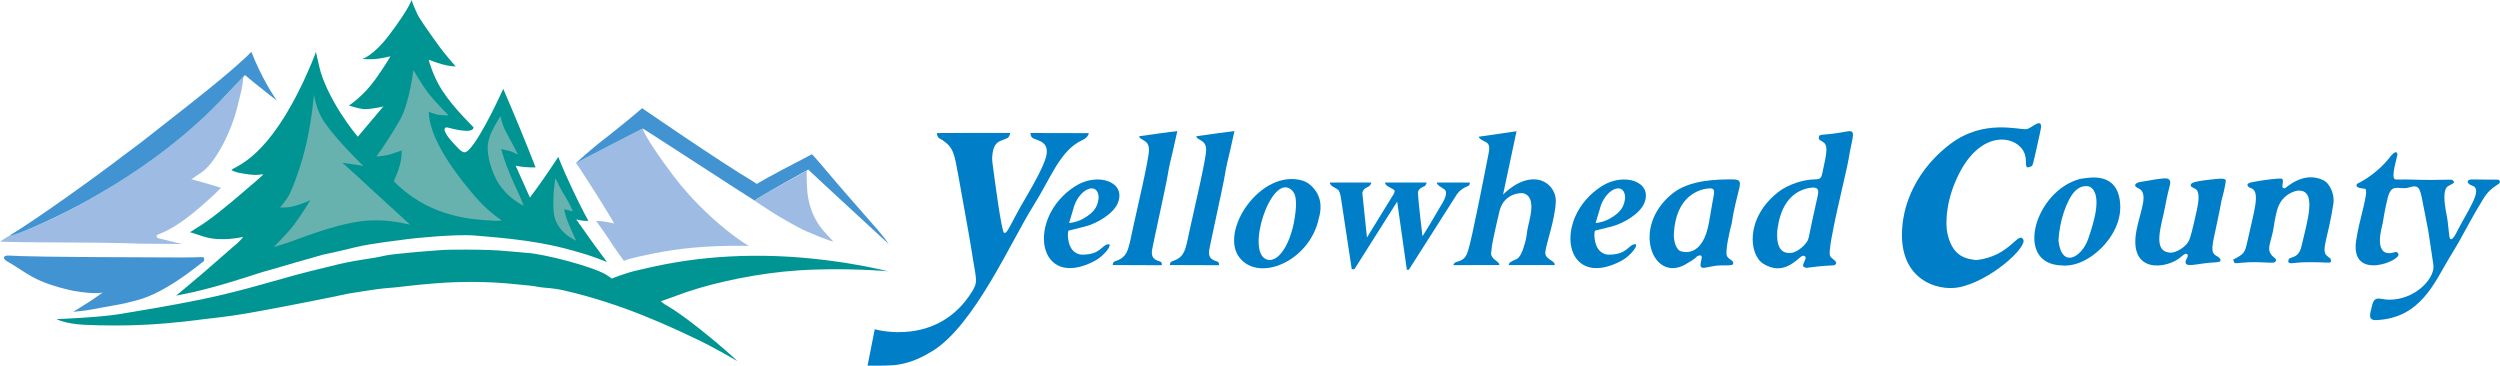 <?xml version="1.0" encoding="UTF-8" standalone="no"?><!DOCTYPE svg PUBLIC "-//W3C//DTD SVG 1.1//EN" "http://www.w3.org/Graphics/SVG/1.1/DTD/svg11.dtd"><svg width="100%" height="100%" viewBox="0 0 13612 1992" version="1.1" xmlns="http://www.w3.org/2000/svg" xmlns:xlink="http://www.w3.org/1999/xlink" xml:space="preserve" xmlns:serif="http://www.serif.com/" style="fill-rule:evenodd;clip-rule:evenodd;stroke-linejoin:round;stroke-miterlimit:2;"><g id="Background"><path d="M1719.883,281.814c0,0 12.502,53.039 18.411,80.389c17.097,79.123 67.924,177.506 116.516,253.768c47.732,74.911 93.393,128.413 93.393,128.413l139.425,-165.037c0,0 -56.559,14.944 -101.507,14.755c-28.11,-0.118 -86.457,-19.546 -86.457,-19.546c0,0 76.741,-47.852 146.175,-145.46c55.056,-77.397 80.014,-122.523 80.014,-122.523c0,0 -44.095,11.28 -84.281,15.118c-23.665,2.26 -69.94,-0.536 -69.94,-0.536c0,0 59.546,-13.402 150.45,-134.526c110.2,-146.834 118.18,-186.63 118.18,-186.63c0,0 23.969,65.141 42.468,95.825c26.137,43.353 113.691,163.398 114.354,164.291c27.399,36.954 84.315,101.938 84.315,101.938c0,0 -38.624,-1.363 -76.003,-12.446c-35.458,-10.513 -71.384,-24.668 -71.384,-24.668c0,0 21.304,86.879 73.6,167.312c68.466,105.304 171.269,198.421 170.864,201.975c-4.717,41.45 -142.045,-1.131 -145.361,-0.85c-41.276,3.496 30.439,80.937 35.517,86.422c48.219,52.069 58.597,62.191 85.946,33.901c70.206,-72.624 185.42,-329.933 185.42,-329.933c63.279,146.374 121.321,286.695 176.245,427.847c-37.088,0.338 -74.688,-1.604 -108.654,-9.593c25.902,57.319 51.805,115.179 77.707,173.538c55.755,-73.758 106.004,-147.516 154.467,-221.275c0,0 18.295,51.166 72.439,166.696c62.955,134.334 91.885,181.283 91.885,181.283c-13.981,1.897 -36.103,-0.066 -66.737,-7.495c0,0 17.955,24.327 95.34,134.151c16.408,23.285 72.941,98.21 72.941,98.21c0,0 -64.921,-26.344 -115.677,-41.984c-171.207,-52.756 -301.075,-79.013 -605.236,-102.697c-110.705,-8.62 -342.078,16.195 -358.217,18.499c-54.097,7.72 -204.994,24.283 -288.496,44.561c-164.349,39.91 -164.956,37.118 -179.105,41.108c-255.262,71.99 -254.267,74.015 -276.586,79.68c-93.061,23.62 -227.935,77.003 -427.565,123.611c-35.604,8.312 -96.087,19.625 -96.087,19.625c0,0 74.501,-60.709 153.141,-128.277c78.213,-67.202 160.52,-141.227 177.694,-154.577c16.113,-12.525 34.667,-36.958 34.667,-36.958c0,0 -118.377,29.661 -215.831,-1.759c-51.955,-16.751 -74.066,-23.765 -74.066,-23.765c0,0 52.253,-31.966 77.535,-49.232c91.137,-62.238 214.122,-171.199 235.091,-188.801c69.347,-58.211 88.363,-77.259 86.675,-77.198c-30.991,1.135 -34.157,10.987 -138.116,-9.191c-1.711,-0.332 -26.031,-6.857 -35.666,-14.339c26.552,-23.786 201.723,-62.272 404.254,-507.894c48.953,-107.709 55.842,-135.73 55.842,-135.73Z" style="fill:#009593;"/><path d="M307.697,1737.483c0,0 231.798,-8.49 345.829,-27.76c107.136,-18.105 279.342,-45.611 444.167,-79.822c122.179,-25.359 238.927,-55.776 329.32,-81.57c296.093,-84.491 297.261,-78.869 358.893,-95.253c151.755,-40.343 224.415,-40.6 315.182,-62.268c32.839,-7.839 284.991,-30.438 345.741,-31.162c276.181,-3.292 315.683,9.555 427.609,17.64c88.648,6.404 344.618,70.839 424.905,117.784c12.67,7.409 31.81,21.827 31.81,21.827c0,0 70.939,-30.434 150.63,-47.751c74.399,-16.167 315.978,-81.36 681.318,-76.367c365.34,4.992 672.516,84.4 672.516,84.4c0,0 -233.419,-21.687 -490.425,-4.828c-216.654,14.212 -447.183,64.106 -602.382,116.279c-10.582,3.557 -144.671,51.906 -144.671,51.906c0,0 13.806,12.278 20.575,16.083c16.541,9.299 76.886,43.226 193.88,136.646c151.779,121.196 201.829,172.779 201.829,172.779c0,0 -128.539,-75.42 -216.398,-116.852c-132.513,-62.488 -402.134,-194.402 -732.343,-268.922c-57.553,-12.988 -105.196,-12.998 -123.379,-16.314c-61.419,-11.199 -61.488,-8.524 -123.563,-15.342c-344.345,-37.821 -603.614,14.324 -717.039,20.581c-38.045,2.098 -203.294,28.851 -207.187,29.867c-14.038,3.664 -317.107,66.325 -544.949,106.222c-114.535,20.056 -211.199,28.662 -240.285,32.616c-29.147,3.962 -157.23,21.317 -306.604,29.684c-114.138,6.394 -241.659,5.637 -341.308,0.976c-106.453,-4.98 -153.672,-31.081 -153.672,-31.081Z" style="fill:#009593;"/><path d="M1325.211,417.133c-5.413,68.399 -13.539,82.097 -28.912,149.248c-33.325,145.566 -118.026,309.95 -192.096,367.47c-1.89,1.468 -61.948,42.263 -61.948,42.263c0,0 28.525,6.606 121.754,34.351c17.299,5.148 39.009,11.905 39.009,11.905c0,0 -24.168,25.134 -32.911,33.216c-93.05,86.016 -196.276,175.565 -293.08,214.342c-7.141,2.86 -23.31,10.064 -23.31,10.064c0,0 -5.304,13.706 10.538,17.707c94.477,23.865 127.737,30.955 127.737,30.955c0,0 -151.033,-0.997 -240.956,-1.987c-0.561,-0.006 -61.737,-5.656 -468.688,-6.788c-212.629,-0.592 -282.348,-4.146 -282.348,-4.146c0,0 41.712,-29.384 51.844,-31.447c44.565,-9.075 213.661,-78.003 370.422,-162.321c539.262,-290.058 794.935,-593.833 851.864,-651.412c23.235,-23.5 45.057,-48.031 51.081,-53.42Z" style="fill:#9ebce3;"/><path d="M3499.642,700.031c8.045,36.568 99.521,168.371 167.97,258.575c184.982,243.775 414.593,388.945 412.365,380.032c0,0 -154.063,-4.286 -312.47,10.538c-138.912,13 -279.789,43.997 -341.613,60.902c-11.39,3.115 -28.526,10.472 -28.526,10.472c0,0 -40.633,-52.965 -100.988,-146.341c-8.675,-13.422 -51.312,-71.946 -51.312,-71.946c32.485,1.58 65.368,5.954 98.893,14.821c0,0 -11.742,-23.833 -74.088,-122.964c-118.389,-188.239 -134.05,-207.487 -134.05,-207.487c0,0 225.295,-116.324 310.065,-161.286c24.98,-13.249 53.754,-25.318 53.754,-25.318Z" style="fill:#9ebce3;"/><path d="M2233.042,1223.234c-11.541,-0.785 -118.948,-32.919 -246.288,-20.791c-132.019,12.573 -285.781,70.118 -394.723,109.887c-40.73,14.868 -102.126,33.144 -102.126,33.144c0,0 74.431,-74.834 107.072,-116.52c33.416,-42.676 93.425,-139.534 93.425,-139.534c0,0 -71.879,34.808 -125.96,39.673c-16.025,1.442 -39.765,0.92 -39.765,0.92c0,0 37.151,-44.286 49.337,-68.164c24.856,-48.709 68.952,-167.734 95.903,-288.419c28.8,-128.961 39.669,-258.345 39.669,-258.345c0,0 10.888,84.548 57.831,151.848c73.1,104.799 211.018,236.719 211.018,236.719c0,0 -60.662,-10.728 -112.552,-16.884c-4.506,-0.535 22.648,18.011 150.828,138.731c14.212,13.385 217.192,197.796 216.33,197.737Z" style="fill:#67b1af;"/><path d="M2250.572,381.601c0,0 52.793,88.737 81.717,126.322c27.48,35.708 110.547,120.955 110.547,120.955c0,0 -35.821,-0.985 -53.427,-3.307c-18.066,-2.383 -54.972,-16.479 -54.972,-16.479c0,0 1.502,31.474 6.703,54.105c8.593,37.394 38.705,168.424 248.587,410.154c4.415,5.085 36.057,40.433 68.983,69.948c35.653,31.961 73.78,56.885 73.78,56.885c0,0 -23.492,2.669 -37.589,1.96c-122.972,-6.188 -336.78,-17.436 -526.062,-190.879c-8.414,-7.71 -24.987,-24.868 -24.987,-24.868c0,0 39.618,-78.264 42.63,-143.161c0.335,-7.209 0.546,-24.126 0.546,-24.126c0,0 -55.222,20.063 -78.245,25.521c-19.567,4.639 -59.893,7.227 -59.893,7.227c0,0 48.554,-60.435 128.403,-198.143c51.972,-89.631 73.279,-272.116 73.279,-272.116Z" style="fill:#67b1af;"/><path d="M393.656,1582.414c-215.224,-48.588 -243.506,-96.704 -358.17,-161.432c-18.389,-10.381 -22.246,-31.328 12.029,-29.529c74.935,3.932 156.819,8.228 937.914,10.405c117.736,0.328 125.184,-6.818 126.172,5.877c1.367,17.56 -4.201,15.586 -17.8,26.424c-245.116,195.35 -354.642,200.041 -396.587,212.981c-28.134,8.679 -148.551,27.689 -197.759,37.865c-32.385,6.697 -100.913,12.661 -100.913,12.661c0,0 64.069,-39.126 90.743,-56.521c23.926,-15.603 70.578,-48.806 70.578,-48.806c0,0 -36.116,13.263 -166.208,-9.924Z" style="fill:#4293d1;"/><path d="M1333.867,408.732c0,0 -36.502,38.321 -59.736,61.821c-56.929,57.578 -306.57,360.021 -853.084,651.412c-149.01,79.449 -355.328,168.677 -369.33,160.658c143.515,-85.62 480.111,-327.627 619.59,-435.18c51.57,-39.766 52.58,-37.828 103.696,-77.623c428.888,-333.892 480.611,-382.883 560.128,-454.604c13.408,-12.094 33.446,-33.403 33.446,-33.403c0,0 17.053,42.266 20.422,49.911c59.589,135.22 118.777,216.23 118.777,216.23c0,0 -54.994,-41.777 -126.22,-99.71c-1.161,-0.944 -47.688,-39.512 -47.688,-39.512Z" style="fill:#4293d1;"/><path d="M4108.66,1091.97c-16.059,-7.926 -603.382,-391.086 -608.894,-391.971c-3.886,-0.624 -363.945,187.415 -363.945,187.415c0,0 81.583,-72.826 120.34,-103.788c34.775,-27.78 34.949,-26.975 69.626,-54.557c134.739,-107.171 170.34,-139.973 170.34,-139.973c0,0 424.483,292.232 601.851,397.437c7.407,4.394 22.865,14.83 22.865,14.83c0,0 63.121,-39.428 252.667,-136.515c23.096,-11.83 47.597,-25.152 47.597,-25.152c0,0 25.991,27.91 45.393,51.035c140.987,168.042 248.572,286.376 310.559,358.553c42.093,49.012 61.845,79.369 61.845,79.369l-37.095,-33.932c0,0 -161.753,-149.169 -176.114,-162.702c-16.477,-15.527 -170.328,-156.335 -224.809,-208.716c-27.881,14.77 -262.047,145.866 -292.227,168.665Z" style="fill:#4293d1;"/><path d="M4392.097,928.196c0.652,4.481 -0.019,69.274 1.736,85.961c1.895,18.014 -0.522,138.087 91.384,244.482c11.024,12.762 52.436,57.093 52.436,57.093c0,0 -26.678,-4.187 -148.075,-56.729c-41.16,-17.814 -163.596,-87.216 -208.724,-118.372c-24.063,-16.613 -69.814,-45.482 -73.365,-48.661c35.216,-26.604 245.953,-139.074 284.608,-163.774Z" style="fill:#9ebce3;"/><path d="M2719.022,1005.552c-25.186,-37.038 -63.64,-122.141 -63.622,-200.786c0.012,-51.729 25.361,-95.826 41.418,-125.564c8.754,-16.213 28.695,-47.244 28.695,-47.244c0,0 6.497,44.724 30.875,88.74c33.54,60.557 64.523,121.17 64.523,121.17c0,0 -28.34,-13.725 -43.649,-18.734c-13.745,-4.497 -48.207,-11.319 -48.207,-11.319c0,0 11.626,44.713 30.838,94.599c27.979,72.652 63.514,146.425 68.889,157.928c7.654,16.381 22.599,56.062 22.599,56.062c-34.089,-17.045 -90.594,-53.433 -132.359,-114.853Z" style="fill:#67b1af;"/><path d="M3024.547,970.394c13.205,28.823 31.699,65.345 49.786,94.013c24.262,38.459 46.89,86.899 43.897,86.506l-46.888,-11.938c0,0 6.39,35.381 21.49,71.793c25.049,60.399 44.518,99.354 44.518,99.354c0,0 -114.882,-44.45 -123.143,-159.619c-4.269,-59.508 1.323,-138.51 10.34,-180.109Z" style="fill:#67b1af;"/></g><g id="Layer1"><path d="M5402.8,879.191c13.165,101.285 50.417,383.607 64.243,388.599c18.623,6.723 29.943,-42.126 118.582,-192.461c118.33,-200.693 115.369,-236.783 113.517,-259.356c-4.151,-50.597 -64.19,-53.626 -79.016,-66.574c-9.654,-8.431 -9.774,-25.223 -9.774,-25.223l317.581,0.736c0,0 -0.931,22.374 -33.888,37.393c-123.216,56.153 -172.474,207.937 -265.801,355.086c-119.445,188.329 -322.32,654.826 -552.617,794.819c-51.163,31.101 -107.953,60.225 -185.179,73.165c-46.765,7.836 -166.77,5.454 -166.77,5.454c0,0 35.233,-175.63 39.175,-198.268c9.265,2.935 345.062,97.279 531.834,-208.176c30.711,-50.226 20.096,-64.268 2.679,-175.179c-15.693,-99.934 -29.01,-174.617 -77.444,-442.044c-24.319,-134.278 -27.908,-162.14 -87.223,-203.526c-8.012,-5.59 -19.213,-9.142 -24.281,-15.966c-7.601,-10.235 -7.122,-23.066 -7.122,-23.066c0,0 19.383,0.094 21.104,-0.273c4.263,-0.907 378.074,-0.387 378.074,-0.387c-0,0 -1.737,13.059 -9.031,22.459c-3.852,4.964 -10.83,6.881 -16.482,9.736c-15.313,7.736 -41.653,10.389 -57.368,36.167c-13.228,21.698 -17.595,65.336 -14.794,86.887Z" style="fill:#007fc8;"/><path d="M10759.579,1416.252c184.094,-19.916 227.451,-157.731 256.023,-113.533c26.884,41.587 -180.713,229.701 -351.618,261.946c-115.318,21.758 -340.679,-42.35 -304.455,-349.007c4.723,-39.986 30.448,-257.755 259.174,-431.44c182.743,-138.767 374.449,-75.153 416.129,-81.217c24.869,-3.618 80.258,-63.04 78.508,-11.341c-0.269,7.959 -18.582,89.546 -20.323,97.306c-24.926,111.054 -24.801,112.861 -33.63,116.965c-42.544,19.777 -20.276,-18.644 -33.92,-63.802c-30.189,-99.916 -227.745,-150.589 -357.27,100.581c-74.977,145.393 -76.518,276.526 -64.812,329.172c29.949,134.692 111.812,136.857 156.195,144.371Z" style="fill:#007fc8;"/><path d="M9850.069,1456.601c-4.621,-0.817 -9.338,2.637 -13.958,1.82c-31.961,-5.648 -15.527,-19.251 -5.241,-50.241c3.785,-11.403 -9.548,-20.648 -22.152,-12.413c-27.278,17.821 -99.279,107.365 -207.314,40.669c-78.152,-48.248 -101.252,-246.644 79.84,-390.115c56.371,-44.66 138.932,-66.036 181.927,-68.748c40.446,-2.551 52.057,3.156 59.47,-36.761c12.87,-69.302 37.317,-141.833 7.874,-164.263c-21.239,-16.181 -29.254,-12.702 -27.052,-30.074c2.637,-20.804 15.35,-4.821 152.454,-30.674c56.055,-10.57 28.301,27.77 8.597,154.486c-10.523,67.67 -117.533,480.311 -100.389,522.722c6.869,16.993 47.155,30.204 28.582,47.606c-9.912,9.288 -12.894,-1.164 -142.637,15.986Zm-173.296,-199.121c-0.094,15.559 -13.096,129.818 75.788,119.465c41.639,-4.85 82.628,-51.493 90.315,-68.046c7.953,-17.126 3.663,-18.296 51.45,-230.362c8.139,-36.119 15.584,-66.422 -44.477,-54.829c-150.837,29.115 -166.984,192.602 -173.076,233.771Z" style="fill:#007fc8;"/><path d="M13316.584,1145.69c14.521,69.165 10.285,69.264 19.654,139.381c6.17,46.175 36.324,-13.816 37.81,-16.772c58.147,-115.684 140.419,-226.304 94.953,-253.949c-5.953,-3.619 -13.237,-4.634 -19.231,-8.185c-23.113,-13.693 -15.582,-29.669 10.931,-29.121c138.847,2.871 142.336,-3.171 148.824,6.826c14.504,22.349 -40.513,19.947 -87.569,97.346c-97.697,160.698 -89.382,165.156 -187.519,325.754c-78.152,127.893 -154.166,326.264 -396.72,335.954c-49.793,1.989 -30.607,-40.397 -24.13,-71.55c14.181,-68.214 41.021,-40.1 93.013,-39.567c140.428,1.439 246.043,-110.485 243.243,-181.439c-0.614,-15.551 -2.316,-15.271 -28.051,-192.511c-1.181,-8.136 -29.974,-153.584 -32.616,-166.932c-13.27,-67.037 -19.364,-87.42 -72.965,-70.197c-52.004,16.711 -93.776,-29.719 -115.232,55.585c-16.092,63.979 -25.817,127.414 -27.53,138.587c-2.442,15.926 -53.824,176.06 46.915,162.764c21.926,-2.894 27.18,-14.134 38.236,4.798c20.229,34.64 -261.42,152.507 -230.24,-70.164c16.462,-117.563 71.49,-269.915 49.872,-284.286c-2.713,-1.804 -62.78,-1.593 -44.149,-27.225c0.99,-1.362 98.626,-42.472 181.833,-148.889c1.927,-2.465 33.834,-43.272 37.693,-10.442c0.735,6.25 -35.977,121.433 -14.951,133.367c10.243,5.814 11.329,-0.443 147.167,4.288c65.672,2.287 161.549,-3.322 166.695,0.711c22.081,17.306 0.272,19.128 -23.429,33.752c-33.175,20.47 -15.147,111.578 -12.507,132.115Z" style="fill:#007fc8;"/><path d="M9429.278,1214.521c-5.942,20.787 -41.001,160.298 -24.673,182.603c15.56,21.256 35.369,19.594 32.24,39.49c-2.167,13.778 -60.426,4.89 -97.602,10.764c-13.463,2.127 -26.821,4.882 -40.283,7.012c-9.21,1.457 -18.464,4.87 -27.721,3.747c-36.1,-4.382 24.115,-84.992 -28.596,-64.178c-6.022,2.378 -1.427,9.194 -66.556,46.055c-178.009,100.745 -296.923,-205.814 -68.856,-387.188c92.994,-73.955 240.475,-75.574 315.041,-76.165c43.043,-0.341 58.391,2.564 48.473,44.733c-9.744,41.432 -31.55,121.113 -41.468,193.127Zm-315.711,70.189c0.411,7.047 3.831,65.689 33.687,81.551c5.657,3.006 125.525,49.7 159.605,-165.113c24.614,-155.148 35.688,-161.721 16.349,-173.876c-10.051,-6.317 -202.39,-4.604 -209.641,257.437Z" style="fill:#007fc8;"/><path d="M7180.658,1189.058c-48.826,230.579 -319.965,348.637 -429.289,216.742c-117.978,-142.336 111.444,-489.436 340.57,-422.563c45.352,13.237 71.961,56.395 76.113,63.129c38.957,63.187 15.085,131.005 12.606,142.692Zm-124.056,-69.823c-0.83,-28.833 1.424,-65.918 -28.862,-88.835c-108.319,-81.966 -247.5,343.726 -129.988,382.674c69.96,23.187 149.24,-113.364 158.85,-293.838Z" style="fill:#007fc8;"/><path d="M8120.334,1366.917c0.453,3.467 -11.972,25.557 23.7,51.371c25.92,18.757 18.608,24.841 18.608,24.841l-248.868,0.46c0,0 -0.651,-13.254 21.342,-18.803c39.359,-9.931 49.23,-32.255 57.931,-58.21c20.892,-62.321 92.771,-433.134 112.525,-533.419c8.867,-45.014 -2.839,-53.802 -21.933,-62.84c-34.729,-16.438 -31.62,-25.958 -31.62,-25.958l205.174,-29.834l-73.389,345.21c0,0 91.99,-99.609 191.248,-81.042c59.331,11.098 98.855,64.687 95.904,121.403c-5.361,103.039 -53.13,226.244 -57.124,274.078c-1.978,23.688 20.456,36.407 33.439,44.644c22.485,14.266 17.741,24.404 17.741,24.404l-249.931,0c0,-11.724 7.045,-17.471 40.723,-31.76c20.18,-8.562 33.917,-42.68 41.974,-70.514c12.058,-41.655 12.29,-41.2 17.699,-84.453c5.691,-45.507 60.269,-185.773 -24.017,-204.686c-2.838,-0.637 -98.283,-6.175 -126.24,94.232c-3.156,11.334 -37.797,162.615 -42.199,193.174c-0.317,2.204 -0.199,2.052 -2.688,27.704Z" style="fill:#007fc8;"/><path d="M11325.975,974.066c51.046,-7.397 202.377,-41.287 217.681,131.454c11.984,135.28 -91.43,234.545 -107.105,249.592c-111.225,106.763 -207.71,90.076 -208.253,90.068c-265.813,-3.867 -149.994,-407.249 97.678,-471.114Zm-117.714,338.363c18.28,152.637 127.504,87.971 161.906,-12.677c24.861,-72.734 80.378,-235.381 11.926,-280.977c-10.474,-6.977 -48.616,-12.959 -82.481,20.114c-46.354,45.272 -88.814,171.779 -91.352,273.54Z" style="fill:#007fc8;"/><path d="M7720.63,1049.443c1.457,48.872 24.433,236.858 24.433,236.858c0,0 19.238,-27.68 98.288,-163.465c5.89,-10.118 39.989,-59.715 27.202,-85.104c-6.388,-12.684 -46.714,-25.049 -47.571,-43.9l179.723,0c0,0 2.761,15.123 -11.781,20.319c-43.217,15.439 -61.419,48.491 -61.419,48.491l-258.584,406.048l-10.94,0.133l-52.619,-371.094l-232.892,368.129l-14.423,0.071l-59.942,-395.003c0,0 -4.563,-25.558 -12.504,-35.067c-10.833,-12.971 -48.455,-21.99 -46.246,-42.026l224.997,0c0,0 -1.467,17.311 -21.338,25.52c-29.749,12.29 -27.066,34.887 -27.066,34.887l24.89,238.958l138.713,-225.76c0,0 16.217,-21.05 11.344,-30.003c-6.677,-12.267 -52.032,-21.795 -51.407,-43.602l226.42,0c0,0 -3.42,16.962 -13.388,20.956c-26.176,10.488 -34.215,23.696 -33.889,34.655Z" style="fill:#007fc8;"/><path d="M12158.555,1413.929c60.264,-32.08 63.936,-34.472 78.477,-101.261c35.591,-163.481 70.469,-264.371 22.833,-286.992c-3.443,-1.635 -7.2,-2.514 -10.73,-3.953c-3.373,-1.375 -32.16,-20.59 11.74,-29.597c59.009,-12.106 155.153,-23.429 163.494,-18.865c17.653,9.659 -13.753,56.393 17.203,51.651c4.244,-0.65 99.059,-95.719 207.032,-44.395c41.647,19.796 62.473,85.087 56.621,125.1c-26.49,181.122 -68.348,255.939 -37.827,285.029c18.392,17.529 25.965,14.616 23.87,32.733c-1.459,12.617 -12.736,2.852 -139.483,4.555c-61.863,0.831 -92.652,14.594 -92.431,-5.871c0.368,-34.058 53.903,-1.111 72.373,-83.574c28.413,-126.854 88.981,-308.933 -21.241,-300.357c-10.353,0.806 -88.547,16.449 -112.632,107.963c-10.904,41.43 -15.73,76.057 -16.662,82.745c-13.288,95.337 -50.606,130.904 -0.719,171.869c11.621,9.542 15.457,10.481 9.061,23.989c-6.809,14.382 -85.569,-4.231 -182.603,5.895c-3.173,0.331 -36.264,3.784 -39.828,2.014l-8.546,-18.679Z" style="fill:#007fc8;"/><path d="M12041.154,1429.774c-76.806,4.935 -148.912,31.071 -140.677,-7.162c2.116,-9.826 8.901,-18.159 11.55,-27.855c0.728,-2.664 -1.126,-29.304 -34.462,1.991c-70.304,66.002 -297.254,104.611 -242.899,-152.076c23.027,-108.744 65.834,-194.839 6.182,-220.708c-27.137,-11.768 -16.218,-28.142 13.179,-33.372c143.595,-25.547 147.729,-21.347 156.541,-12.394c15.522,15.771 -1.003,30.508 -20.718,140.323c-19.287,107.435 -77.475,255.018 31.105,257.202c22.841,0.459 85.498,-28.229 101.5,-75.652c4.032,-11.95 14.36,-42.557 38.171,-152.964c8.97,-41.591 20.328,-102.666 -7.531,-118.738c-21.12,-12.184 -24.614,-9.923 -24.974,-19.229c-0.363,-9.389 -0.221,-20.537 113.052,-31.846c34.281,-3.422 73.363,-10.116 77.958,5.064c0.126,0.417 -3.58,39.434 -23.357,108.957c-3.079,10.825 -0.483,11.187 -27.799,137.902c-25.054,116.221 -34.199,146.248 1.826,164.917c2.328,1.207 22.259,11.535 20.67,25.439c-1.032,9.038 -37.765,9.686 -49.316,10.199Z" style="fill:#007fc8;"/><path d="M5892.89,1386.48c99.66,-0.076 105.068,-51.385 139.713,-56.586c30.314,-4.551 -18.641,62.496 -71.673,90.483c-315.185,166.333 -376.292,-235.328 -106.249,-406.837c121.387,-77.095 279.176,-24.645 231.651,91.935c-23.858,58.525 -112.996,111.144 -178.432,127.895c-55.721,14.264 -89.759,22.28 -89.759,22.28c-5.203,3.758 -7.362,56.439 11.505,91.096c14.278,26.228 38.346,39.754 63.242,39.735Zm88.875,-308.575c-0.825,-4.871 -0.117,-9.92 -0.942,-14.791c-11.962,-70.607 -97.743,-35.611 -131.117,55.311c-1.444,3.934 -28.648,95.778 -28.648,95.778c0,0 37.933,-2.315 74.151,-22.058c76.204,-41.537 81.337,-80.039 86.557,-114.24Z" style="fill:#007fc8;"/><path d="M8759.591,1386.48c99.66,-0.076 105.068,-51.385 139.713,-56.586c30.314,-4.551 -18.641,62.496 -71.673,90.483c-315.185,166.333 -376.292,-235.328 -106.249,-406.837c121.387,-77.095 279.176,-24.645 231.651,91.935c-23.858,58.525 -112.996,111.144 -178.432,127.895c-55.721,14.264 -89.759,22.28 -89.759,22.28c-5.203,3.758 -7.362,56.439 11.505,91.096c14.278,26.228 38.346,39.754 63.242,39.735Zm88.875,-308.575c-0.825,-4.871 -0.117,-9.92 -0.942,-14.791c-11.962,-70.607 -97.743,-35.611 -131.117,55.311c-1.444,3.934 -28.648,95.778 -28.648,95.778c0,0 37.933,-2.315 74.151,-22.058c76.204,-41.537 81.337,-80.039 86.557,-114.24Z" style="fill:#007fc8;"/><path d="M6168.384,1243.532c22.305,-103.542 87.548,-376.732 87.626,-427.566c0.089,-57.69 -49.422,-49.748 -53.763,-74.12c32.42,-5.506 208.107,-28.411 208.107,-28.411c0,0 -23.851,107.345 -25.762,114.948c-2.488,9.899 -20.916,83.228 -26.74,124.756c-6.567,46.826 -85.003,396.625 -86.007,414.437c-1.557,27.627 4.684,44.842 43.421,55.903c14.539,4.151 10.13,20.591 10.13,20.591l-266.897,-0.982c0,0 -0.347,-16.383 11.821,-20.324c71.665,-23.215 72.526,-60.685 98.063,-179.231Z" style="fill:#007fc8;"/><path d="M6479.576,1243.532c22.305,-103.542 87.548,-376.732 87.626,-427.566c0.089,-57.69 -49.422,-49.748 -53.763,-74.12c32.42,-5.506 208.107,-28.411 208.107,-28.411c0,0 -23.851,107.345 -25.762,114.948c-2.488,9.899 -20.916,83.228 -26.74,124.756c-6.567,46.826 -85.003,396.625 -86.007,414.437c-1.557,27.627 4.684,44.842 43.421,55.903c14.539,4.151 10.13,20.591 10.13,20.591l-266.897,-0.982c0,0 -0.347,-16.383 11.821,-20.324c71.665,-23.215 72.526,-60.685 98.063,-179.231Z" style="fill:#007fc8;"/></g></svg>